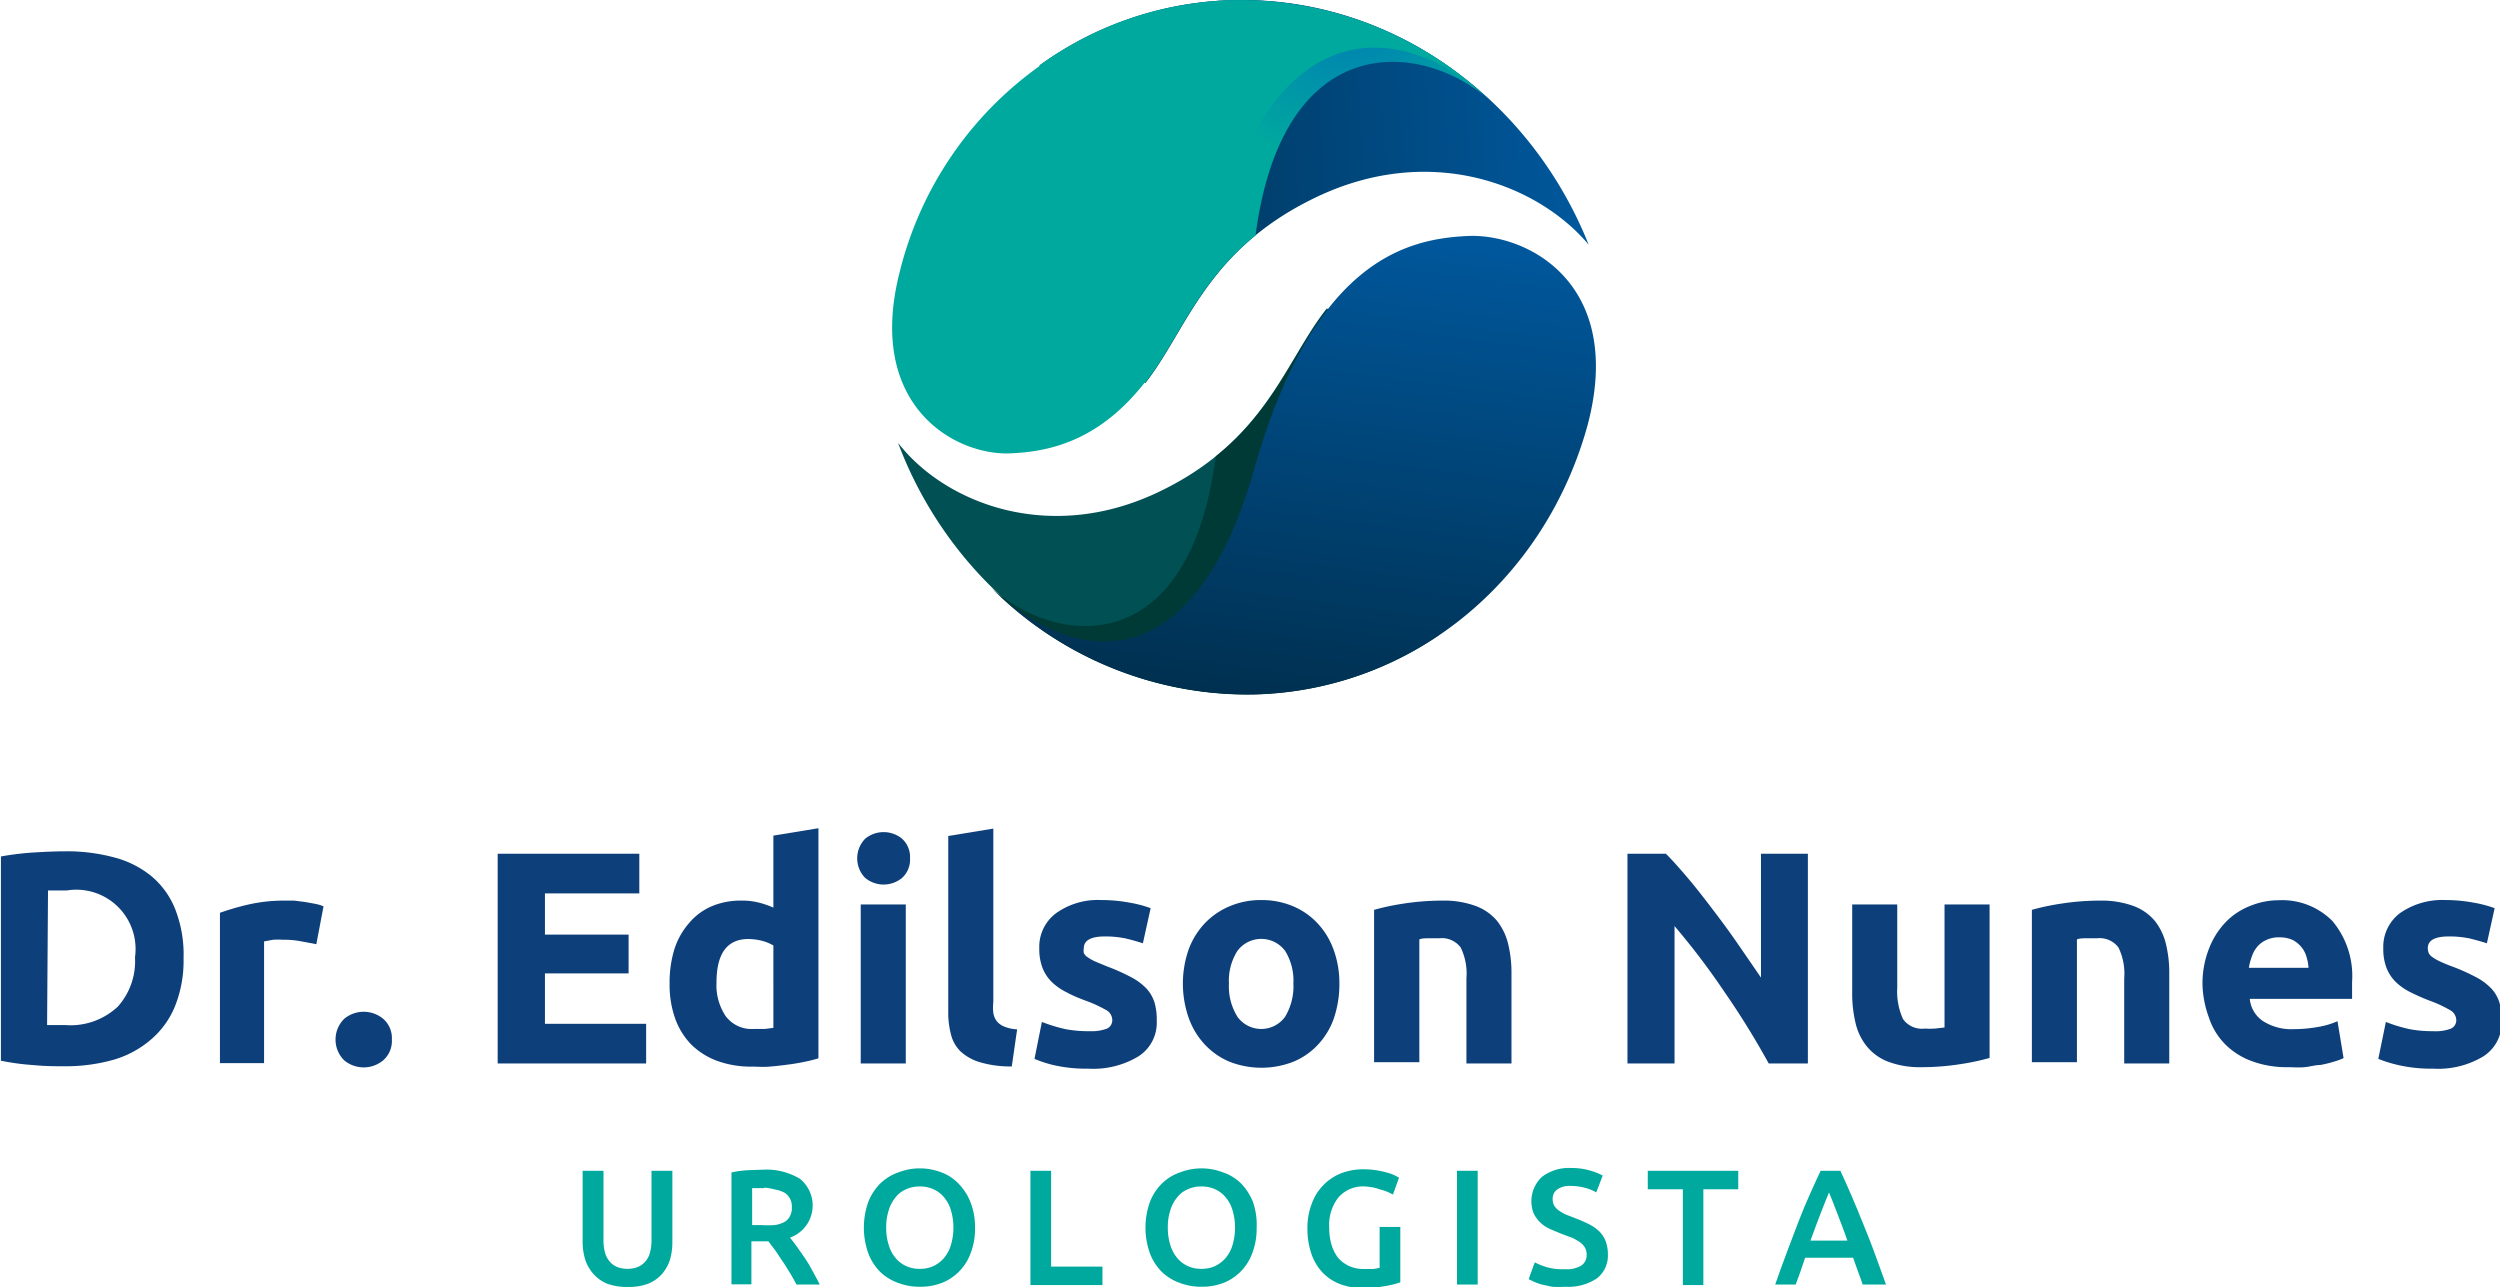 <?xml version="1.0" encoding="UTF-8"?> <svg xmlns="http://www.w3.org/2000/svg" xmlns:xlink="http://www.w3.org/1999/xlink" viewBox="0 0 135.38 69.7"><defs><style>.cls-1{isolation:isolate;}.cls-2{fill:#0d3f7a;}.cls-3{fill:#00a99d;}.cls-4,.cls-5{fill:none;}.cls-5{fill-rule:evenodd;}.cls-6{fill:url(#linear-gradient);}.cls-7{mix-blend-mode:multiply;fill:url(#radial-gradient);}.cls-8{fill:#005054;}.cls-9{fill:#003a36;}.cls-10{fill:url(#linear-gradient-2);}</style><linearGradient id="linear-gradient" x1="-2794.68" y1="-3059.51" x2="-2765.68" y2="-3059.51" gradientTransform="translate(3111.05 2911.18) rotate(-3.86)" gradientUnits="userSpaceOnUse"><stop offset="0" stop-color="#003050"></stop><stop offset="1" stop-color="#00589d"></stop></linearGradient><radialGradient id="radial-gradient" cx="-5779.26" cy="-258.51" r="10.22" gradientTransform="matrix(0.96, -0.35, 0.37, 0.96, 5776.3, -1740.2)" gradientUnits="userSpaceOnUse"><stop offset="0" stop-color="#0071bc"></stop><stop offset="1" stop-color="#00a99d"></stop></radialGradient><linearGradient id="linear-gradient-2" x1="2402.01" y1="-2146.87" x2="2428.48" y2="-2146.87" gradientTransform="translate(1937.44 2739.76) rotate(-82.37)" xlink:href="#linear-gradient"></linearGradient></defs><g class="cls-1"><g id="sign"><path class="cls-2" d="M69.81,87.92a6.6,6.6,0,0,1-.46,2.58,4.7,4.7,0,0,1-1.3,1.81,5.45,5.45,0,0,1-2,1.09,9.58,9.58,0,0,1-2.72.36c-.46,0-1,0-1.61-.06a13.43,13.43,0,0,1-1.8-.24V82.4a15.18,15.18,0,0,1,1.84-.22q1-.06,1.65-.06a9.83,9.83,0,0,1,2.64.33,5.31,5.31,0,0,1,2,1,4.48,4.48,0,0,1,1.31,1.81A6.73,6.73,0,0,1,69.81,87.92Zm-7.39,3.61.42,0h.57a3.74,3.74,0,0,0,2.84-1,3.68,3.68,0,0,0,.93-2.67,3.21,3.21,0,0,0-3.69-3.62H63l-.53,0Z" transform="translate(-59.87 -36.02)"></path><path class="cls-2" d="M77,87.15,76.2,87a4.72,4.72,0,0,0-1-.09,4,4,0,0,0-.55,0l-.48.09v6.59H71.78V85.45A13.85,13.85,0,0,1,73.33,85a8.68,8.68,0,0,1,2-.21l.47,0,.56.07.56.1a2.39,2.39,0,0,1,.47.14Z" transform="translate(-59.87 -36.02)"></path><path class="cls-2" d="M81.09,92.31a1.39,1.39,0,0,1-.47,1.13,1.65,1.65,0,0,1-2.11,0,1.58,1.58,0,0,1,0-2.25,1.65,1.65,0,0,1,2.11,0A1.38,1.38,0,0,1,81.09,92.31Z" transform="translate(-59.87 -36.02)"></path><path class="cls-2" d="M86.82,93.61V82.25h7.67V84.4H89.38v2.23h4.53v2.1H89.38v2.73h5.48v2.15Z" transform="translate(-59.87 -36.02)"></path><path class="cls-2" d="M104.19,93.33a7.64,7.64,0,0,1-.76.19c-.28.06-.58.11-.89.15s-.63.08-1,.11-.63,0-.93,0a5.37,5.37,0,0,1-1.9-.31,3.94,3.94,0,0,1-1.41-.89,3.9,3.9,0,0,1-.87-1.41,5.42,5.42,0,0,1-.3-1.86,6.17,6.17,0,0,1,.26-1.89A4,4,0,0,1,97.19,86a3.28,3.28,0,0,1,1.21-.9,4,4,0,0,1,1.63-.31,3.54,3.54,0,0,1,.9.1,4.68,4.68,0,0,1,.82.28v-3.9l2.44-.4Zm-5.52-4.1a3,3,0,0,0,.5,1.82,1.75,1.75,0,0,0,1.51.69l.61,0,.46-.06V87.22a2.41,2.41,0,0,0-.6-.25,3.22,3.22,0,0,0-.75-.1C99.24,86.87,98.67,87.66,98.67,89.23Z" transform="translate(-59.87 -36.02)"></path><path class="cls-2" d="M109.15,82.5a1.34,1.34,0,0,1-.43,1.06,1.57,1.57,0,0,1-2,0,1.52,1.52,0,0,1,0-2.12,1.57,1.57,0,0,1,2,0A1.34,1.34,0,0,1,109.15,82.5Zm-.23,11.11h-2.44V85h2.44Z" transform="translate(-59.87 -36.02)"></path><path class="cls-2" d="M114.66,93.77a5.79,5.79,0,0,1-1.73-.23,2.65,2.65,0,0,1-1.05-.59,1.94,1.94,0,0,1-.52-.94,4.7,4.7,0,0,1-.14-1.24V81.29l2.44-.4v9.39a2.65,2.65,0,0,0,0,.59,1,1,0,0,0,.18.44,1,1,0,0,0,.41.3,2,2,0,0,0,.7.15Z" transform="translate(-59.87 -36.02)"></path><path class="cls-2" d="M118.87,91.86a2.39,2.39,0,0,0,.95-.14.5.5,0,0,0,.28-.5.63.63,0,0,0-.36-.52,7.11,7.11,0,0,0-1.1-.5c-.38-.14-.73-.29-1-.44a3.14,3.14,0,0,1-.8-.55,2.21,2.21,0,0,1-.51-.76,2.85,2.85,0,0,1-.18-1.07,2.27,2.27,0,0,1,.91-1.91,3.9,3.9,0,0,1,2.47-.71,8.23,8.23,0,0,1,1.51.14,6.51,6.51,0,0,1,1.14.3l-.42,1.9c-.29-.09-.59-.18-.93-.26a5.45,5.45,0,0,0-1.12-.11c-.76,0-1.15.21-1.15.64a.75.75,0,0,0,0,.26.57.57,0,0,0,.2.22,2.68,2.68,0,0,0,.4.23l.65.27a10.76,10.76,0,0,1,1.32.59,3.15,3.15,0,0,1,.83.62,2,2,0,0,1,.43.75,3.38,3.38,0,0,1,.12,1,2.16,2.16,0,0,1-1,1.92,4.74,4.74,0,0,1-2.71.66,7.88,7.88,0,0,1-1.91-.2,6.67,6.67,0,0,1-1-.33l.4-2a8.55,8.55,0,0,0,1.28.39A6.46,6.46,0,0,0,118.87,91.86Z" transform="translate(-59.87 -36.02)"></path><path class="cls-2" d="M132.4,89.28a5.76,5.76,0,0,1-.29,1.86,4,4,0,0,1-.86,1.44,3.8,3.8,0,0,1-1.33.93,4.75,4.75,0,0,1-3.48,0,3.9,3.9,0,0,1-1.33-.93,4.14,4.14,0,0,1-.87-1.44,5.62,5.62,0,0,1,0-3.71,4.16,4.16,0,0,1,.88-1.42,4,4,0,0,1,1.35-.92,4.28,4.28,0,0,1,1.69-.33,4.36,4.36,0,0,1,1.72.33,3.87,3.87,0,0,1,1.33.92,4.14,4.14,0,0,1,.87,1.42A5.24,5.24,0,0,1,132.4,89.28Zm-2.49,0a3.05,3.05,0,0,0-.45-1.77,1.61,1.61,0,0,0-2.58,0,3,3,0,0,0-.46,1.77,3.1,3.1,0,0,0,.46,1.8,1.59,1.59,0,0,0,2.58,0A3.18,3.18,0,0,0,129.91,89.28Z" transform="translate(-59.87 -36.02)"></path><path class="cls-2" d="M134.28,85.29a12.92,12.92,0,0,1,1.61-.34,13.65,13.65,0,0,1,2.06-.16,5,5,0,0,1,1.83.29,2.76,2.76,0,0,1,1.16.81,3.23,3.23,0,0,1,.6,1.25,6.58,6.58,0,0,1,.18,1.6v4.87h-2.44V89a3.23,3.23,0,0,0-.31-1.67,1.27,1.27,0,0,0-1.16-.5l-.56,0c-.2,0-.37,0-.52.06v6.65h-2.45Z" transform="translate(-59.87 -36.02)"></path><path class="cls-2" d="M155.65,93.61q-1.1-2-2.38-3.85a39.29,39.29,0,0,0-2.72-3.59v7.44H148V82.25h2.08c.36.36.76.81,1.2,1.33s.88,1.09,1.33,1.68.91,1.21,1.35,1.85.87,1.26,1.27,1.85V82.25h2.54V93.61Z" transform="translate(-59.87 -36.02)"></path><path class="cls-2" d="M167.61,93.31a12.92,12.92,0,0,1-1.61.34,13.55,13.55,0,0,1-2.06.16,4.86,4.86,0,0,1-1.83-.3,2.76,2.76,0,0,1-1.15-.83,3.13,3.13,0,0,1-.61-1.27,6.81,6.81,0,0,1-.18-1.62V85h2.44V89.5a3.59,3.59,0,0,0,.31,1.7,1.25,1.25,0,0,0,1.17.52,5.24,5.24,0,0,0,.55,0l.53-.06V85h2.44Z" transform="translate(-59.87 -36.02)"></path><path class="cls-2" d="M169.9,85.29a12.92,12.92,0,0,1,1.61-.34,13.55,13.55,0,0,1,2.06-.16,5.05,5.05,0,0,1,1.83.29,2.76,2.76,0,0,1,1.16.81,3.23,3.23,0,0,1,.6,1.25,6.58,6.58,0,0,1,.18,1.6v4.87H174.9V89a3.23,3.23,0,0,0-.31-1.67,1.27,1.27,0,0,0-1.16-.5l-.56,0c-.2,0-.37,0-.53.06v6.65H169.9Z" transform="translate(-59.87 -36.02)"></path><path class="cls-2" d="M179.14,89.37a5.15,5.15,0,0,1,.36-2,4.29,4.29,0,0,1,.92-1.44,3.72,3.72,0,0,1,1.32-.86,4.09,4.09,0,0,1,1.53-.3,3.83,3.83,0,0,1,2.9,1.12,4.63,4.63,0,0,1,1.07,3.3c0,.15,0,.3,0,.47s0,.32,0,.45h-5.54a1.63,1.63,0,0,0,.71,1.2,2.85,2.85,0,0,0,1.67.44,7.37,7.37,0,0,0,1.32-.12,4.26,4.26,0,0,0,1.05-.31l.33,2a3.69,3.69,0,0,1-.52.19,6.5,6.5,0,0,1-.73.18c-.27,0-.56.09-.86.12s-.62,0-.92,0a5.37,5.37,0,0,1-2-.35,3.92,3.92,0,0,1-1.43-.94,3.7,3.7,0,0,1-.84-1.42A5.55,5.55,0,0,1,179.14,89.37Zm5.74-.94a2.36,2.36,0,0,0-.11-.6,1.42,1.42,0,0,0-.28-.53,1.48,1.48,0,0,0-.47-.38,1.66,1.66,0,0,0-.71-.14,1.55,1.55,0,0,0-.71.14,1.39,1.39,0,0,0-.49.36,1.67,1.67,0,0,0-.3.54,3.22,3.22,0,0,0-.16.61Z" transform="translate(-59.87 -36.02)"></path><path class="cls-2" d="M191.6,91.86a2.39,2.39,0,0,0,1-.14.5.5,0,0,0,.28-.5.64.64,0,0,0-.37-.52,6.91,6.91,0,0,0-1.09-.5,10.51,10.51,0,0,1-1-.44,3.14,3.14,0,0,1-.8-.55,2.21,2.21,0,0,1-.51-.76,2.85,2.85,0,0,1-.18-1.07,2.29,2.29,0,0,1,.9-1.91,4,4,0,0,1,2.48-.71,8.23,8.23,0,0,1,1.51.14,6.51,6.51,0,0,1,1.14.3l-.42,1.9c-.29-.09-.6-.18-.93-.26a5.45,5.45,0,0,0-1.12-.11c-.77,0-1.15.21-1.15.64a.75.75,0,0,0,.05.26.57.57,0,0,0,.2.22,2.68,2.68,0,0,0,.4.23c.17.08.38.17.65.27a10.76,10.76,0,0,1,1.32.59,3.15,3.15,0,0,1,.83.62,2,2,0,0,1,.43.75,3.38,3.38,0,0,1,.12,1,2.16,2.16,0,0,1-1,1.92,4.74,4.74,0,0,1-2.71.66,7.88,7.88,0,0,1-1.91-.2,7.3,7.3,0,0,1-1.06-.33l.41-2a8.21,8.21,0,0,0,1.28.39A6.46,6.46,0,0,0,191.6,91.86Z" transform="translate(-59.87 -36.02)"></path><path class="cls-3" d="M93.83,105.71a3,3,0,0,1-1.09-.18A2,2,0,0,1,92,105a2.18,2.18,0,0,1-.44-.77,3.36,3.36,0,0,1-.14-1V99.42h1.13v3.74a2.53,2.53,0,0,0,.09.72,1.23,1.23,0,0,0,.27.48,1,1,0,0,0,.41.28,1.47,1.47,0,0,0,.53.09,1.51,1.51,0,0,0,.53-.09,1,1,0,0,0,.41-.28,1.12,1.12,0,0,0,.27-.48,2.53,2.53,0,0,0,.09-.72V99.42h1.13v3.85a3.36,3.36,0,0,1-.14,1,2.2,2.2,0,0,1-.45.77,2,2,0,0,1-.76.51A3,3,0,0,1,93.83,105.71Z" transform="translate(-59.87 -36.02)"></path><path class="cls-3" d="M101.18,99.36a3.53,3.53,0,0,1,2,.49,1.85,1.85,0,0,1-.53,3.19c.11.14.24.3.38.5s.29.41.44.63.29.47.42.71.26.47.37.7H103c-.11-.21-.23-.43-.36-.64s-.26-.43-.4-.63-.26-.4-.39-.58l-.37-.49h-.92v2.33H99.48V99.51a5.71,5.71,0,0,1,.87-.12Zm.08,1q-.36,0-.66,0v2h.49a5.08,5.08,0,0,0,.72,0,1.45,1.45,0,0,0,.52-.16.71.71,0,0,0,.31-.31.93.93,0,0,0,.11-.5.9.9,0,0,0-.11-.48.81.81,0,0,0-.3-.31,1.59,1.59,0,0,0-.48-.16A3.64,3.64,0,0,0,101.26,100.33Z" transform="translate(-59.87 -36.02)"></path><path class="cls-3" d="M112.67,102.5a3.71,3.71,0,0,1-.24,1.39,2.73,2.73,0,0,1-.64,1,2.68,2.68,0,0,1-.94.61,3.18,3.18,0,0,1-1.16.2,3.22,3.22,0,0,1-1.16-.2,2.72,2.72,0,0,1-1-.61,2.87,2.87,0,0,1-.64-1,4.15,4.15,0,0,1,0-2.78,2.84,2.84,0,0,1,.65-1,2.62,2.62,0,0,1,1-.61,3.12,3.12,0,0,1,1.14-.21,3.17,3.17,0,0,1,1.15.21,2.47,2.47,0,0,1,.94.61,3,3,0,0,1,.65,1A3.71,3.71,0,0,1,112.67,102.5Zm-4.81,0a3,3,0,0,0,.13.92,1.94,1.94,0,0,0,.36.7,1.59,1.59,0,0,0,.57.45,1.7,1.7,0,0,0,.76.16,1.73,1.73,0,0,0,.76-.16,1.78,1.78,0,0,0,.57-.45,1.94,1.94,0,0,0,.36-.7,3.3,3.3,0,0,0,.13-.92,3.24,3.24,0,0,0-.13-.92,1.86,1.86,0,0,0-.36-.7,1.54,1.54,0,0,0-.57-.45,1.73,1.73,0,0,0-.76-.16,1.7,1.7,0,0,0-.76.16,1.4,1.4,0,0,0-.57.45,2,2,0,0,0-.36.7A2.92,2.92,0,0,0,107.86,102.5Z" transform="translate(-59.87 -36.02)"></path><path class="cls-3" d="M119.57,104.61v1h-3.9V99.42h1.12v5.19Z" transform="translate(-59.87 -36.02)"></path><path class="cls-3" d="M127.92,102.5a3.71,3.71,0,0,1-.24,1.39,2.73,2.73,0,0,1-.64,1,2.68,2.68,0,0,1-.94.61,3.18,3.18,0,0,1-1.16.2,3.22,3.22,0,0,1-1.16-.2,2.72,2.72,0,0,1-1-.61,2.87,2.87,0,0,1-.64-1,4.15,4.15,0,0,1,0-2.78,2.84,2.84,0,0,1,.65-1,2.62,2.62,0,0,1,1-.61,3.23,3.23,0,0,1,2.29,0,2.58,2.58,0,0,1,1,.61,3.12,3.12,0,0,1,.64,1A3.71,3.71,0,0,1,127.92,102.5Zm-4.81,0a3,3,0,0,0,.13.92,1.94,1.94,0,0,0,.36.7,1.59,1.59,0,0,0,.57.45,1.7,1.7,0,0,0,.76.16,1.73,1.73,0,0,0,.76-.16,1.78,1.78,0,0,0,.57-.45,1.94,1.94,0,0,0,.36-.7,3.3,3.3,0,0,0,.13-.92,3.24,3.24,0,0,0-.13-.92,1.86,1.86,0,0,0-.36-.7,1.54,1.54,0,0,0-.57-.45,1.73,1.73,0,0,0-.76-.16,1.7,1.7,0,0,0-.76.16,1.4,1.4,0,0,0-.57.45,2,2,0,0,0-.36.7A2.92,2.92,0,0,0,123.11,102.5Z" transform="translate(-59.87 -36.02)"></path><path class="cls-3" d="M133.8,100.27a1.77,1.77,0,0,0-1.45.59,2.42,2.42,0,0,0-.5,1.64,3.28,3.28,0,0,0,.12.91,2.24,2.24,0,0,0,.35.71,1.75,1.75,0,0,0,.59.45,1.9,1.9,0,0,0,.82.17l.51,0,.34-.06v-2.22h1.12v3a5.11,5.11,0,0,1-.79.2,6.75,6.75,0,0,1-1.27.11,3.44,3.44,0,0,1-1.22-.22,2.58,2.58,0,0,1-.93-.62,2.78,2.78,0,0,1-.6-1,4.14,4.14,0,0,1-.22-1.37,3.64,3.64,0,0,1,.24-1.37,2.78,2.78,0,0,1,1.6-1.64,3.29,3.29,0,0,1,1.18-.21,4.42,4.42,0,0,1,.76.06,4.91,4.91,0,0,1,.57.13,2.25,2.25,0,0,1,.4.15l.21.11-.33.92a2.46,2.46,0,0,0-.67-.27A2.82,2.82,0,0,0,133.8,100.27Z" transform="translate(-59.87 -36.02)"></path><path class="cls-3" d="M138.77,99.42h1.12v6.16h-1.12Z" transform="translate(-59.87 -36.02)"></path><path class="cls-3" d="M144.64,104.75a1.48,1.48,0,0,0,.88-.21.68.68,0,0,0,.27-.58.79.79,0,0,0-.09-.38,1,1,0,0,0-.27-.29,3.13,3.13,0,0,0-.42-.24l-.57-.21-.62-.26a1.87,1.87,0,0,1-.52-.34,1.81,1.81,0,0,1-.37-.49,1.81,1.81,0,0,1,.44-2,2.4,2.4,0,0,1,1.58-.48,3.56,3.56,0,0,1,1,.13,3.37,3.37,0,0,1,.71.28l-.35.91a2.39,2.39,0,0,0-.66-.26,3.06,3.06,0,0,0-.74-.09,1.15,1.15,0,0,0-.71.19.6.6,0,0,0-.25.52.75.75,0,0,0,.08.35.85.85,0,0,0,.24.26,2.58,2.58,0,0,0,.37.22l.46.18c.29.11.55.22.77.33a2.26,2.26,0,0,1,.58.39,1.47,1.47,0,0,1,.36.53,2,2,0,0,1,.13.74,1.55,1.55,0,0,1-.6,1.3,2.8,2.8,0,0,1-1.72.45,5,5,0,0,1-.7,0l-.56-.12a3.92,3.92,0,0,1-.42-.15l-.29-.14.33-.91a4,4,0,0,0,.65.26A3.15,3.15,0,0,0,144.64,104.75Z" transform="translate(-59.87 -36.02)"></path><path class="cls-3" d="M154,99.42v1h-1.89v5.19H151v-5.19H149.1v-1Z" transform="translate(-59.87 -36.02)"></path><path class="cls-3" d="M160.74,105.58c-.08-.24-.17-.48-.26-.72s-.17-.48-.26-.73h-2.6c-.08.25-.17.5-.25.74l-.26.71H156c.23-.66.45-1.26.66-1.82s.41-1.08.6-1.58.4-1,.59-1.42.4-.9.61-1.34h1.07c.2.44.41.89.6,1.34s.39.92.59,1.42.41,1,.62,1.58.43,1.16.66,1.82Zm-1.82-5c-.13.32-.29.7-.46,1.15s-.36.94-.55,1.47h2c-.18-.53-.37-1-.55-1.48S159.05,100.92,158.92,100.61Z" transform="translate(-59.87 -36.02)"></path><path class="cls-4" d="M133.4,50.5" transform="translate(-59.87 -36.02)"></path><path class="cls-5" d="M133.4,50.51" transform="translate(-59.87 -36.02)"></path><path class="cls-5" d="M133.4,50.51" transform="translate(-59.87 -36.02)"></path><path class="cls-4" d="M133.4,50.51" transform="translate(-59.87 -36.02)"></path><path class="cls-4" d="M120.38,57" transform="translate(-59.87 -36.02)"></path><path class="cls-5" d="M120.38,57" transform="translate(-59.87 -36.02)"></path><path class="cls-5" d="M120.38,57" transform="translate(-59.87 -36.02)"></path><path class="cls-4" d="M120.38,57" transform="translate(-59.87 -36.02)"></path><path class="cls-6" d="M145.9,49.27c-3.29-8.25-11.25-13.78-20-13.21a18.63,18.63,0,0,0-9.73,3.5l5.71,17.22c2.26-2.85,3.27-7.19,9.2-10.05C137.3,43.72,143.15,46,145.9,49.27Z" transform="translate(-59.87 -36.02)"></path><path class="cls-7" d="M125.89,36.06a18.55,18.55,0,0,0-9.73,3.5l5.7,17.21c1.78-2.23,2.78-5.39,6-8,1.44-11,8.67-10.62,12.48-7.5A19.55,19.55,0,0,0,125.89,36.06Z" transform="translate(-59.87 -36.02)"></path><path class="cls-3" d="M125.91,36.06A19.38,19.38,0,0,0,108.6,50.71c-1.88,7.28,3,10,6,9.86s8.05-1.19,11.23-12.44,9.63-11,14.26-7.09A19.52,19.52,0,0,0,125.91,36.06Z" transform="translate(-59.87 -36.02)"></path><path class="cls-4" d="M119.66,54.87" transform="translate(-59.87 -36.02)"></path><path class="cls-5" d="M119.65,54.87" transform="translate(-59.87 -36.02)"></path><path class="cls-5" d="M119.65,54.87" transform="translate(-59.87 -36.02)"></path><path class="cls-4" d="M119.65,54.86" transform="translate(-59.87 -36.02)"></path><path class="cls-4" d="M132.64,48.39" transform="translate(-59.87 -36.02)"></path><path class="cls-5" d="M132.64,48.39" transform="translate(-59.87 -36.02)"></path><path class="cls-5" d="M132.64,48.39" transform="translate(-59.87 -36.02)"></path><path class="cls-4" d="M132.64,48.4" transform="translate(-59.87 -36.02)"></path><path class="cls-4" d="M119.1,55.32" transform="translate(-59.87 -36.02)"></path><path class="cls-5" d="M119.1,55.31" transform="translate(-59.87 -36.02)"></path><path class="cls-5" d="M119.1,55.31" transform="translate(-59.87 -36.02)"></path><path class="cls-4" d="M119.1,55.31" transform="translate(-59.87 -36.02)"></path><path class="cls-4" d="M132.07,48.84" transform="translate(-59.87 -36.02)"></path><path class="cls-5" d="M132.08,48.84" transform="translate(-59.87 -36.02)"></path><path class="cls-5" d="M132.08,48.84" transform="translate(-59.87 -36.02)"></path><path class="cls-4" d="M132.08,48.85" transform="translate(-59.87 -36.02)"></path><path class="cls-8" d="M108.5,60c3,8,10.57,13.78,19.23,13.6a18.55,18.55,0,0,0,10-3.19l-6-17.7c-2.29,2.87-3.31,7.23-9.22,10S111,63.23,108.5,60Z" transform="translate(-59.87 -36.02)"></path><path class="cls-9" d="M127.76,73.63a18.55,18.55,0,0,0,10-3.2l-6-17.7c-1.81,2.26-2.82,5.43-6.05,8-1.44,11-8.51,10.35-12.14,7.14A19.6,19.6,0,0,0,127.76,73.63Z" transform="translate(-59.87 -36.02)"></path><path class="cls-10" d="M127.73,73.62c8.7-.18,15.84-6.26,18.12-14.61,2-7.62-3.25-10.37-6.52-10.21S131,50.1,127.79,61.42s-9.52,10.71-13.94,6.71A19.57,19.57,0,0,0,127.73,73.62Z" transform="translate(-59.87 -36.02)"></path><path class="cls-4" d="M132.83,51" transform="translate(-59.87 -36.02)"></path><path class="cls-5" d="M132.83,51" transform="translate(-59.87 -36.02)"></path><path class="cls-5" d="M132.83,51" transform="translate(-59.87 -36.02)"></path><path class="cls-4" d="M132.84,51" transform="translate(-59.87 -36.02)"></path><path class="cls-4" d="M119.87,56.32" transform="translate(-59.87 -36.02)"></path><path class="cls-5" d="M119.87,56.31" transform="translate(-59.87 -36.02)"></path><path class="cls-5" d="M119.87,56.31" transform="translate(-59.87 -36.02)"></path><path class="cls-4" d="M119.87,56.31" transform="translate(-59.87 -36.02)"></path></g></g></svg> 